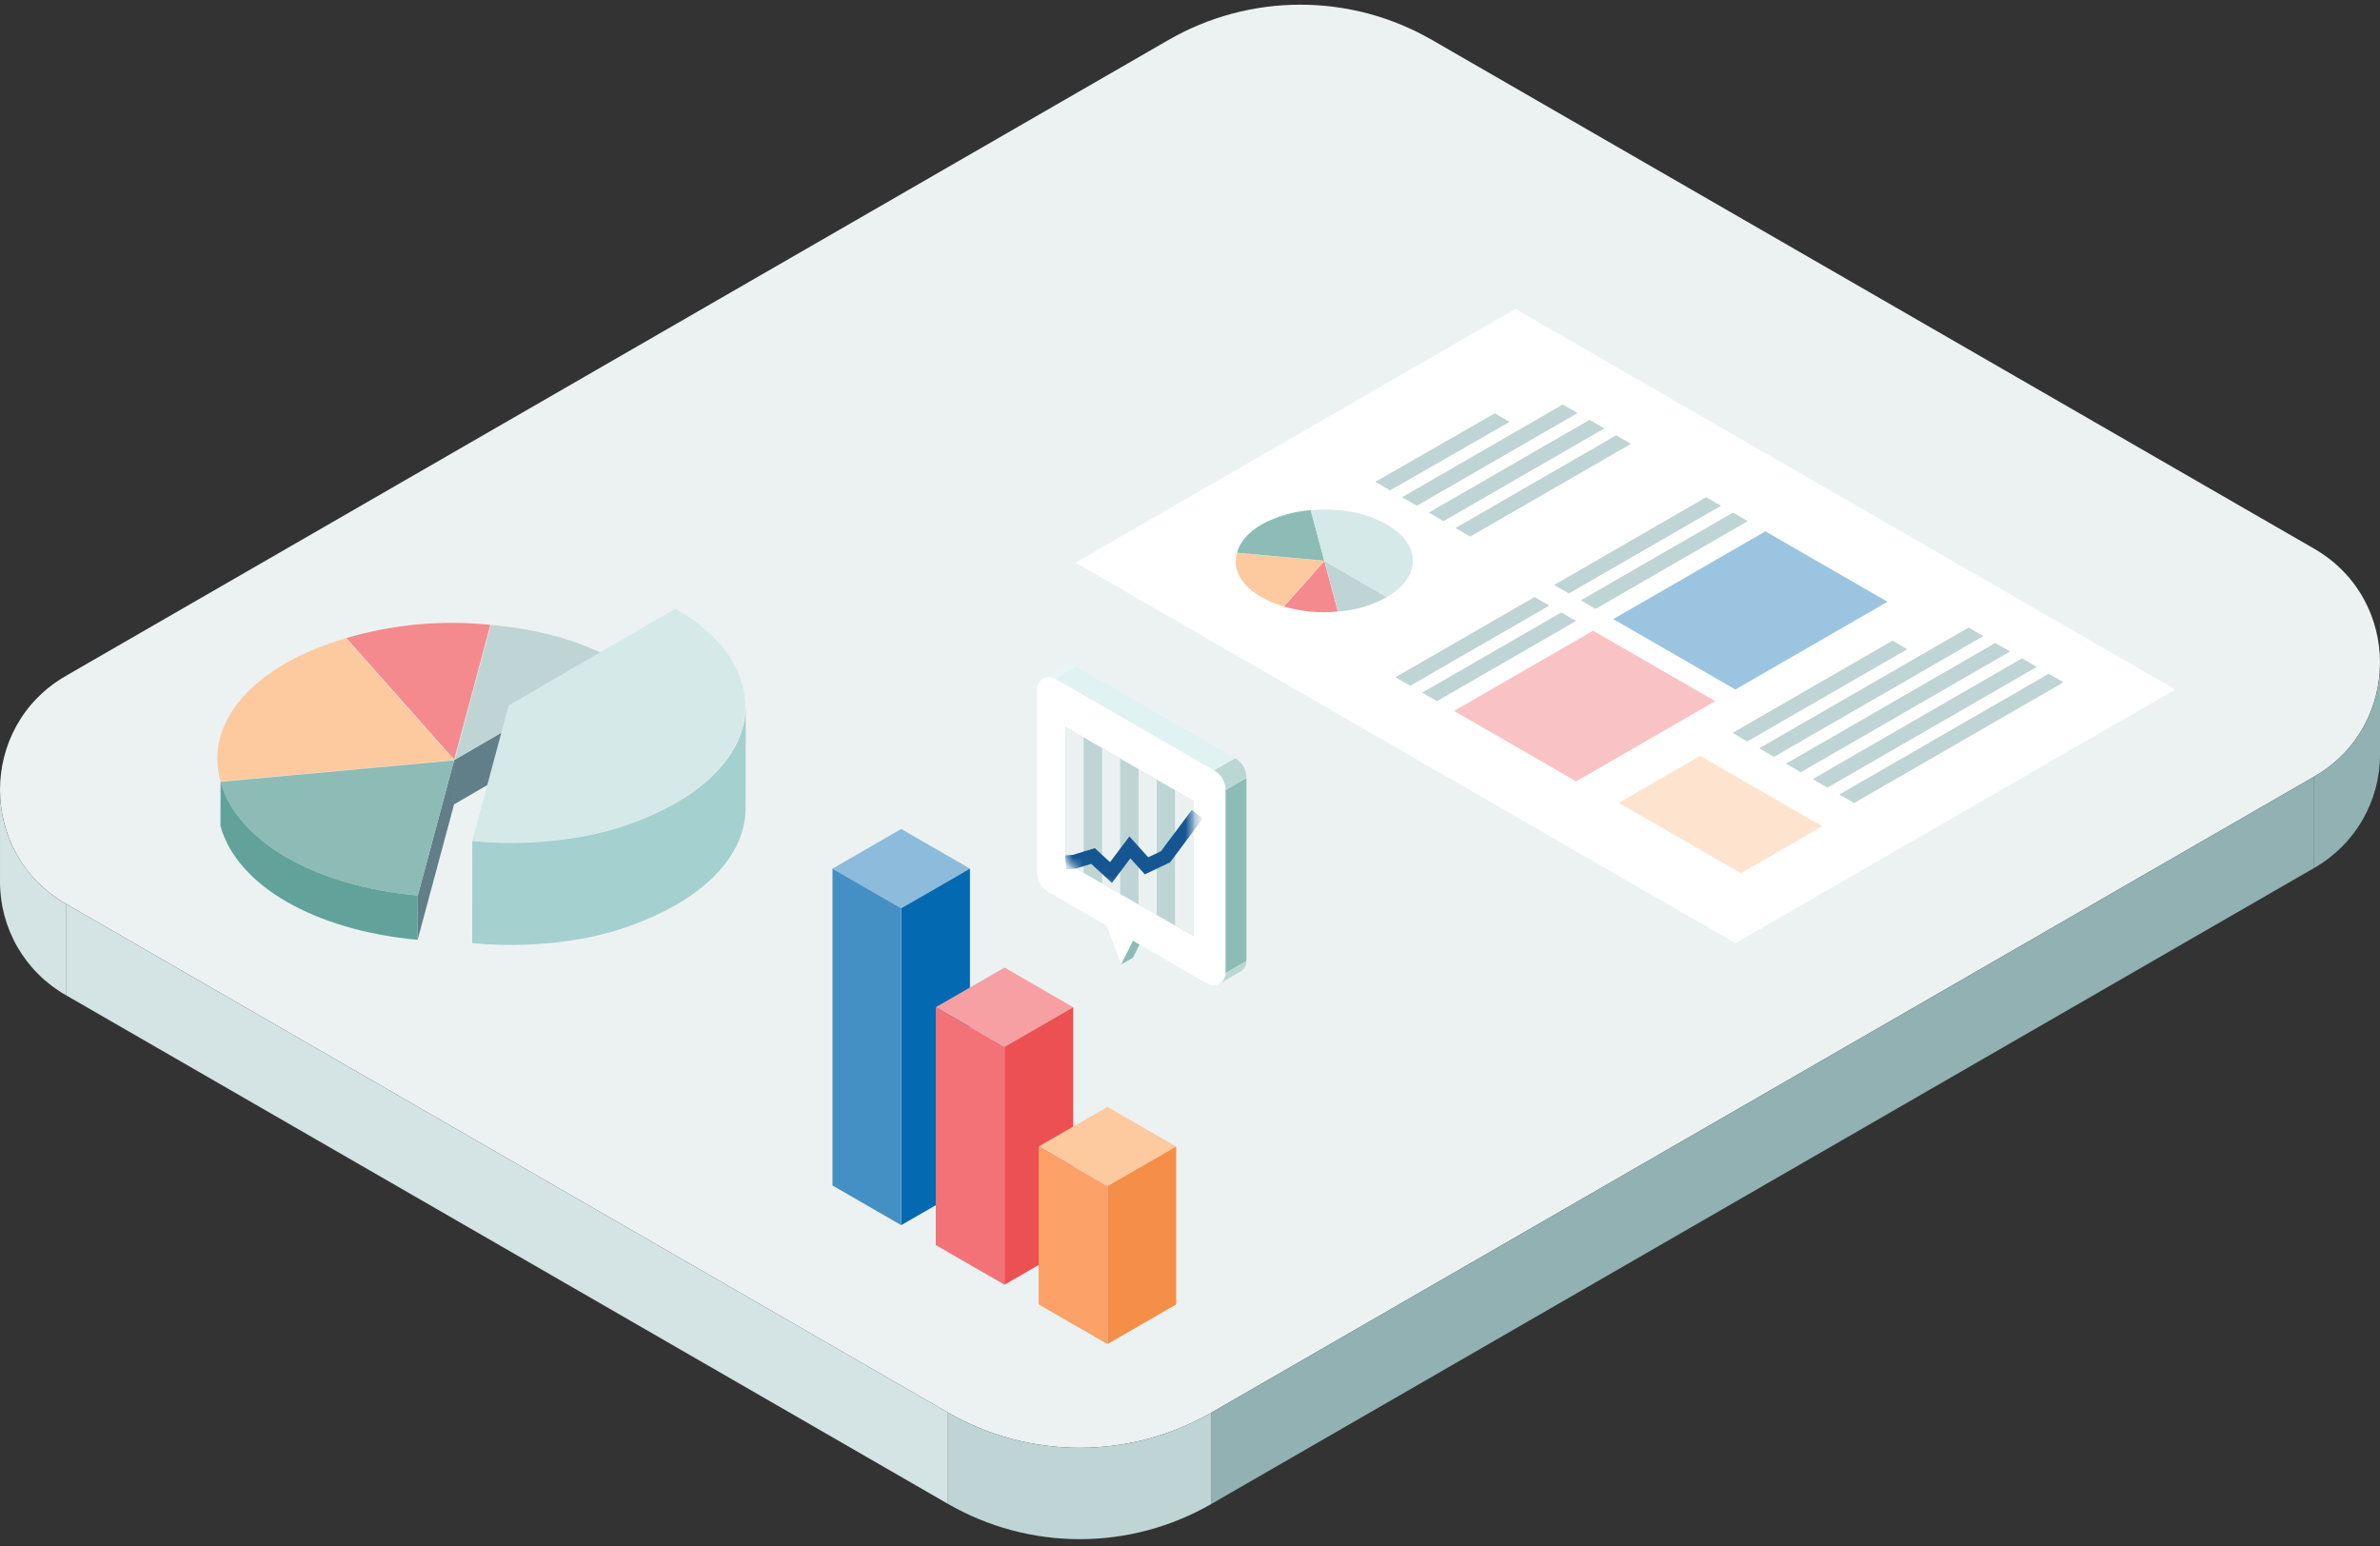 <svg width="254" height="165" viewBox="0 0 254 165" fill="none" xmlns="http://www.w3.org/2000/svg">
<rect x="0" y="0" width="254" height="165" fill="#333333" stroke="none"/>
<path d="M129.293 150.756L246.97 82.886C256.343 77.48 256.343 63.965 246.97 58.559L152.828 4.264C148.553 1.798 143.704 0.5 138.768 0.5C133.832 0.5 128.983 1.798 124.708 4.264L7.031 72.133C-2.343 77.539 -2.343 91.054 7.031 96.46L101.173 150.756C105.447 153.221 110.296 154.519 115.233 154.519C120.169 154.519 125.018 153.221 129.293 150.756Z" fill="#ECF2F2"/>
<path d="M101.172 150.755L7.031 96.46V106.21L101.172 160.505V150.755Z" fill="#D4E3E3"/>
<path d="M129.292 150.756L246.97 82.886V92.636L129.292 160.505V150.756Z" fill="#91B1B3"/>
<path d="M7.031 106.21C4.885 104.988 3.104 103.219 1.869 101.083C0.633 98.948 -0.011 96.522 0.001 94.056V84.248C-0.021 86.724 0.618 89.162 1.854 91.308C3.09 93.455 4.877 95.234 7.031 96.46V106.21Z" fill="#D4E3E3"/>
<path d="M246.969 92.636C249.115 91.414 250.896 89.645 252.132 87.509C253.367 85.373 254.012 82.947 254 80.48V70.674C254.022 73.15 253.382 75.588 252.146 77.734C250.91 79.881 249.123 81.66 246.969 82.886V92.636Z" fill="#91B1B3"/>
<path d="M129.292 160.505V150.756C125.018 153.221 120.169 154.519 115.232 154.519C110.296 154.519 105.447 153.221 101.172 150.756V160.505C105.447 162.971 110.296 164.269 115.232 164.269C120.169 164.269 125.018 162.971 129.292 160.505Z" fill="#BFD4D5"/>
<path d="M103.516 92.706L96.18 96.937L88.844 92.706L96.18 88.475L103.516 92.706Z" fill="#8DBBDB"/>
<path d="M96.18 96.937L103.516 92.706V126.524L96.18 130.755V96.937Z" fill="#0369B1"/>
<path d="M96.18 96.937L88.844 92.706V126.524L96.18 130.755V96.937Z" fill="#4490C5"/>
<path d="M114.539 107.495L107.203 111.726L99.867 107.495L107.203 103.264L114.539 107.495Z" fill="#F7A0A3"/>
<path d="M107.203 111.726L114.539 107.495V132.881L107.203 137.112V111.726Z" fill="#ED5053"/>
<path d="M107.203 111.726L99.867 107.495V132.881L107.203 137.112V111.726Z" fill="#F37277"/>
<path d="M125.523 122.362L118.187 126.593L110.851 122.362L118.187 118.131L125.523 122.362Z" fill="#FDCA9F"/>
<path d="M118.187 126.593L125.523 122.362V139.216L118.187 143.447V126.593Z" fill="#F58E48"/>
<path d="M118.187 126.593L110.851 122.362V139.216L118.187 143.447V126.593Z" fill="#FCA167"/>
<path d="M122.176 97.885L116.561 94.647L119.649 102.935L122.176 97.885Z" fill="white"/>
<path d="M122.176 97.885L123.442 97.155L120.915 102.204L119.649 102.934L122.176 97.885Z" fill="#8CBCB5"/>
<path d="M129.579 82.205L112.637 72.434C112.439 72.32 112.214 72.26 111.985 72.26C111.757 72.26 111.532 72.32 111.334 72.434C111.136 72.548 110.971 72.712 110.857 72.91C110.743 73.108 110.683 73.333 110.683 73.561V93.092C110.683 93.52 110.796 93.941 111.01 94.312C111.225 94.683 111.533 94.99 111.904 95.205L128.846 104.976C129.045 105.09 129.269 105.15 129.498 105.15C129.727 105.15 129.951 105.09 130.149 104.976C130.347 104.862 130.512 104.698 130.626 104.5C130.74 104.302 130.801 104.077 130.801 103.849V84.318C130.801 83.89 130.688 83.469 130.473 83.098C130.259 82.727 129.951 82.419 129.579 82.205Z" fill="white"/>
<path d="M112.637 72.434L114.86 71.152C114.664 71.037 114.44 70.976 114.212 70.976C113.984 70.975 113.76 71.035 113.562 71.149L111.337 72.433C111.534 72.318 111.759 72.258 111.987 72.258C112.215 72.258 112.44 72.319 112.637 72.434Z" fill="#E7F5F5"/>
<path d="M130.801 84.319L133.024 83.036V102.567L130.801 103.849V84.319Z" fill="#8CBCB5"/>
<path d="M130.801 103.851C130.802 104.082 130.742 104.308 130.626 104.507C130.51 104.706 130.343 104.87 130.142 104.983L132.368 103.699C132.568 103.587 132.735 103.423 132.851 103.224C132.966 103.025 133.026 102.799 133.024 102.569L130.801 103.851Z" fill="#BAD7D3"/>
<path d="M130.801 84.318L133.027 83.034C133.027 82.605 132.913 82.184 132.698 81.813C132.483 81.442 132.174 81.135 131.803 80.921L129.58 82.227C129.952 82.434 130.262 82.737 130.477 83.105C130.692 83.473 130.804 83.892 130.801 84.318Z" fill="#BAD7D3"/>
<path d="M131.803 80.923L129.579 82.205L112.637 72.434L114.86 71.152L131.803 80.923Z" fill="#E0F2F2"/>
<path d="M127.341 85.464L113.733 77.615V92.034L127.341 99.882V85.464Z" fill="#ADDEDE"/>
<path d="M115.677 78.737L113.733 77.615V92.034L115.677 93.155V78.737Z" fill="#EBF1F1"/>
<path d="M117.621 79.858L115.677 78.737V93.155L117.621 94.276V79.858Z" fill="#BFD4D5"/>
<path d="M119.565 80.979L117.621 79.858V94.276L119.565 95.397V80.979Z" fill="#EBF1F1"/>
<path d="M121.509 82.1L119.565 80.979V95.397L121.509 96.518V82.1Z" fill="#BFD4D5"/>
<path d="M123.453 83.222L121.509 82.1V96.519L123.453 97.64V83.222Z" fill="#EBF1F1"/>
<path d="M125.397 84.343L123.453 83.221V97.64L125.397 98.761V84.343Z" fill="#BFD4D5"/>
<path d="M127.341 85.464L125.397 84.343V98.761L127.341 99.882V85.464Z" fill="#EBF1F1"/>
<mask id="mask0_32_48470" style="mask-type:luminance" maskUnits="userSpaceOnUse" x="113" y="77" width="15" height="23">
<path d="M127.34 85.464L113.733 77.616V92.034L127.34 99.882V85.464Z" fill="white"/>
</mask>
<g mask="url(#mask0_32_48470)">
<path d="M118.664 94.226L116.459 92.193L114.778 92.709L113.783 92.776L113.683 91.291L114.505 91.236L116.84 90.518L118.464 92.016L120.534 89.268L122.542 91.497L123.894 90.855L127.185 86.453L128.378 87.343L124.867 92.04L122.178 93.317L120.637 91.607L118.664 94.226Z" fill="#155592"/>
</g>
<path d="M66.279 70.781L66.266 75.509L48.459 85.847L48.472 81.118L66.279 70.781Z" fill="#617F88"/>
<path d="M48.472 81.118L48.459 85.847L44.571 100.304L44.585 95.576L48.472 81.118Z" fill="#617F88"/>
<path d="M52.33 66.687L48.471 81.08L43.525 75.498L36.963 68.096C41.945 66.631 47.165 66.152 52.33 66.687Z" fill="#F58A8E"/>
<path d="M66.28 70.781L48.529 81.084L52.387 66.691C57.901 67.199 62.319 68.5 66.28 70.781Z" fill="#BFD4D5"/>
<path d="M36.912 68.111L48.442 81.121L46.925 81.26L23.531 83.405C21.765 77.041 27.014 71.041 36.912 68.111Z" fill="#FDCA9F"/>
<path d="M48.452 81.154L44.74 94.993L44.583 95.576C39.084 95.069 34.27 93.625 30.607 91.512C26.944 89.4 24.434 86.619 23.539 83.438L48.452 81.154Z" fill="#8CBCB5"/>
<path d="M44.585 95.576L44.571 100.304C39.072 99.797 34.258 98.353 30.595 96.241C26.932 94.128 24.422 91.348 23.527 88.167L23.54 83.438C24.435 86.619 26.946 89.4 30.608 91.512C34.271 93.625 39.085 95.068 44.585 95.576Z" fill="#61A39A"/>
<path d="M72.09 64.95C76.866 67.709 79.508 71.378 79.53 75.279C79.552 79.181 76.944 82.858 72.185 85.62C69.079 87.388 65.693 88.613 62.174 89.242C58.294 89.946 54.336 90.109 50.412 89.727L54.282 75.288L72.09 64.95Z" fill="#D5E9E9"/>
<path d="M79.588 75.279L79.575 86.172C79.597 90.088 76.985 93.769 72.213 96.537C69.1 98.308 65.706 99.536 62.179 100.167C58.291 100.872 54.323 101.035 50.39 100.653L50.403 89.758C54.337 90.141 58.304 89.978 62.193 89.273C65.72 88.642 69.113 87.415 72.227 85.644C76.995 82.876 79.611 79.195 79.588 75.279Z" fill="#A5D0D0"/>
<path d="M114.781 60.049L161.73 32.972L232.153 73.588L185.204 100.665L114.781 60.049Z" fill="white"/>
<path d="M142.783 65.259L141.338 59.873L139.487 61.962L137.032 64.733C138.896 65.281 140.85 65.459 142.783 65.259Z" fill="#F58A8E"/>
<path d="M148.003 63.728L141.36 59.871L142.804 65.259C144.629 65.139 146.405 64.617 148.003 63.728Z" fill="#BFD4D5"/>
<path d="M137.012 64.727L141.329 59.858L140.761 59.806L132.005 59.003C131.341 61.385 133.307 63.63 137.012 64.727Z" fill="#FDCA9F"/>
<path d="M141.331 59.845L139.942 54.666L139.884 54.447C138.052 54.578 136.269 55.097 134.653 55.969C133.282 56.759 132.342 57.8 132.007 58.991L141.331 59.845Z" fill="#8CBCB5"/>
<path d="M148.001 63.733C149.789 62.699 150.777 61.327 150.785 59.867C150.793 58.407 149.817 57.031 148.036 55.997C146.874 55.335 145.606 54.877 144.289 54.641C142.837 54.378 141.355 54.317 139.886 54.46L141.335 59.864L148.001 63.733Z" fill="#D5E9E9"/>
<path d="M172.754 85.682L181.442 80.672L194.473 88.187L185.786 93.198L172.754 85.682Z" fill="#FEE4CE"/>
<path d="M155.179 75.874L170.021 67.313L183.053 74.829L168.211 83.389L155.179 75.874Z" fill="#F9C3C5"/>
<path d="M172.173 66.072L188.407 56.709L201.438 64.225L185.204 73.588L172.173 66.072Z" fill="#9BC4E0"/>
<path d="M196.302 84.792L218.642 71.908L220.221 72.818L197.881 85.702L196.302 84.792Z" fill="#BFD4D5"/>
<path d="M193.453 83.149L215.792 70.264L217.371 71.175L195.031 84.059L193.453 83.149Z" fill="#BFD4D5"/>
<path d="M190.603 81.505L212.943 68.621L214.522 69.531L192.181 82.416L190.603 81.505Z" fill="#BFD4D5"/>
<path d="M187.753 79.862L210.094 66.977L211.672 67.888L189.332 80.772L187.753 79.862Z" fill="#BFD4D5"/>
<path d="M184.904 78.218L201.97 68.376L203.549 69.286L186.483 79.129L184.904 78.218Z" fill="#BFD4D5"/>
<path d="M155.325 56.355L172.487 46.458L174.065 47.368L156.904 57.266L155.325 56.355Z" fill="#BFD4D5"/>
<path d="M152.476 54.712L169.637 44.814L171.216 45.724L154.054 55.622L152.476 54.712Z" fill="#BFD4D5"/>
<path d="M151.778 73.923L166.62 65.362L168.198 66.273L153.356 74.833L151.778 73.923Z" fill="#BFD4D5"/>
<path d="M148.928 72.279L163.77 63.719L165.349 64.629L150.507 73.19L148.928 72.279Z" fill="#BFD4D5"/>
<path d="M168.707 64.073L184.941 54.71L186.519 55.621L170.285 64.984L168.707 64.073Z" fill="#BFD4D5"/>
<path d="M165.857 62.429L182.091 53.067L183.67 53.977L167.436 63.34L165.857 62.429Z" fill="#BFD4D5"/>
<path d="M149.626 53.068L166.788 43.17L168.366 44.081L151.204 53.979L149.626 53.068Z" fill="#BFD4D5"/>
<path d="M146.776 51.425L159.523 44.116L161.101 45.027L148.355 52.335L146.776 51.425Z" fill="#BFD4D5"/>
</svg>
